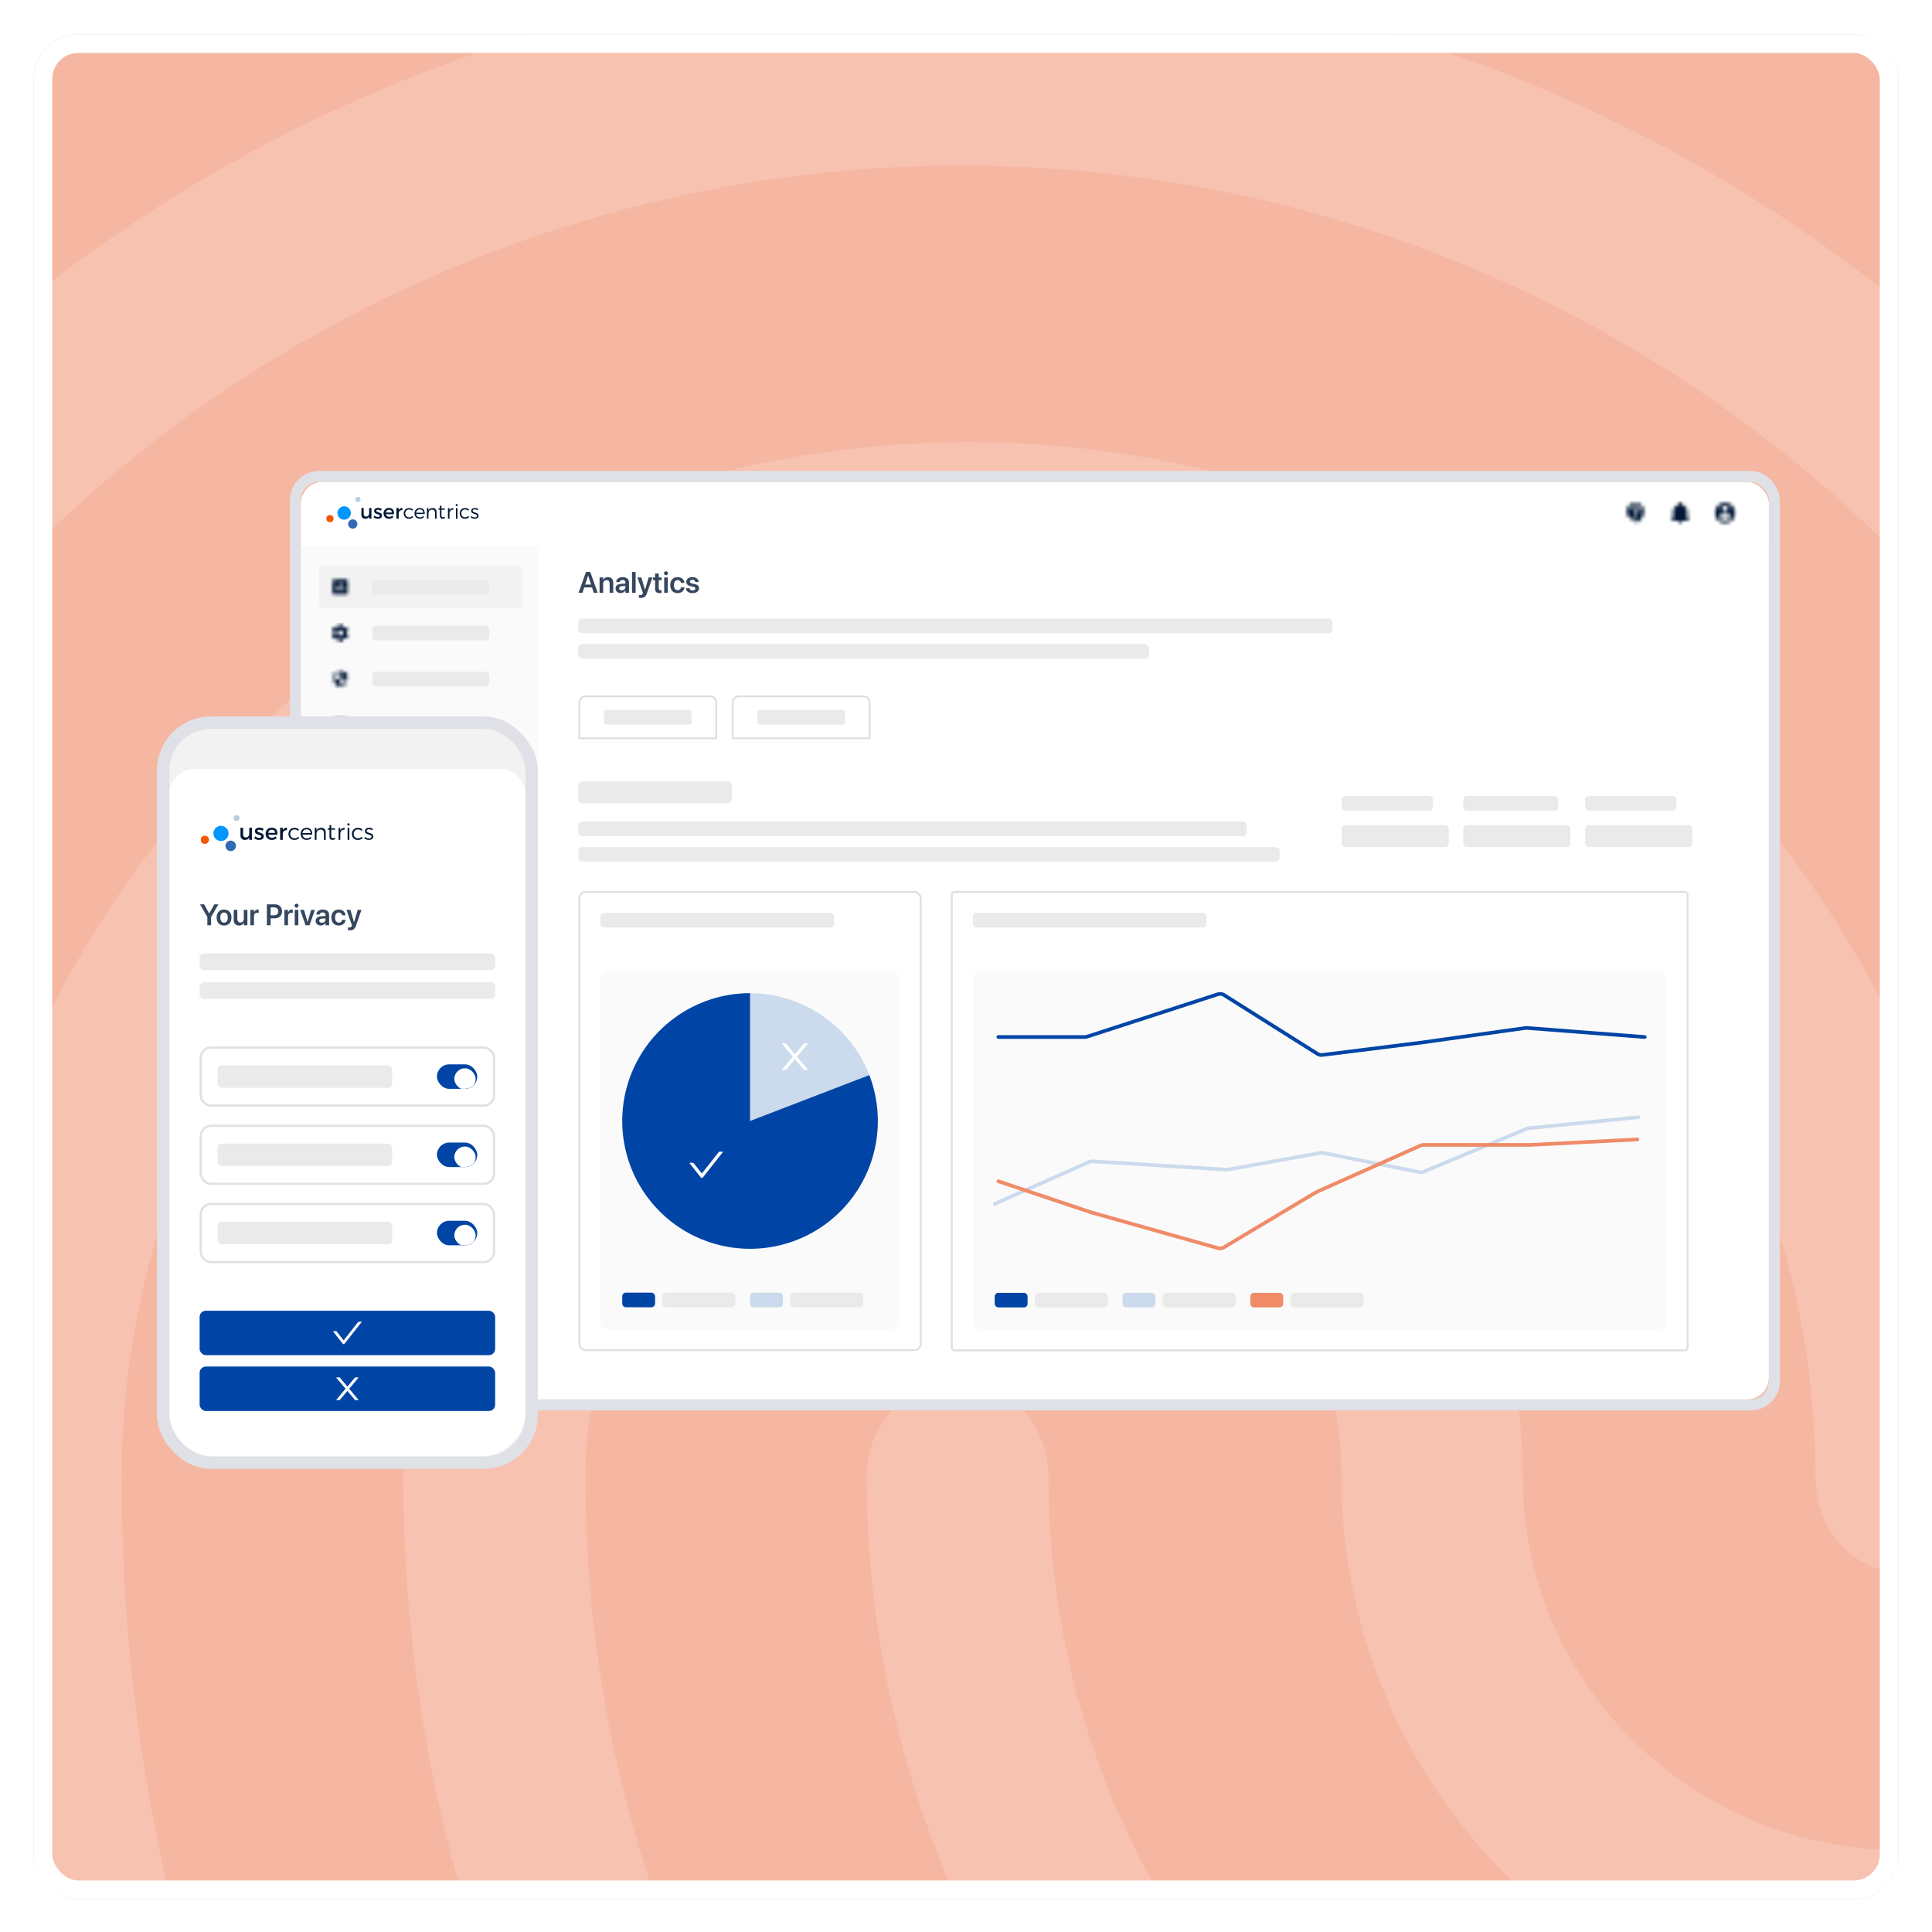 <svg width="518" height="518" viewBox="0 0 518 518" fill="none" xmlns="http://www.w3.org/2000/svg">
<g filter="url(#filter0_d_2_2971)">
<g clip-path="url(#clip0_2_2971)">
<rect x="9" y="5.025" width="500" height="500" rx="12" fill="#F6B7A2"/>
<path opacity="0.15" d="M542.806 -132.749C538.856 -132.752 534.981 -133.829 531.595 -135.863C438.049 -186.84 357.208 -208.467 260.205 -208.467C163.669 -208.467 72.132 -184.271 -11.185 -135.863C-22.878 -129.168 -37.499 -133.808 -44.319 -146.155C-50.656 -158.518 -46.265 -174.493 -34.572 -181.173C55.001 -233.017 156.71 -260.207 260.205 -259.974C363.981 -259.974 454.616 -235.762 554.016 -181.702C559.853 -178.391 564.18 -172.947 566.088 -166.513C567.995 -160.079 567.335 -153.156 564.246 -147.198C559.808 -137.965 551.525 -132.749 542.806 -132.749ZM-154.478 137.535C-159.561 137.482 -164.502 135.85 -168.616 132.864C-179.827 124.612 -182.256 108.653 -174.455 96.803C-126.187 24.713 -64.825 -31.931 8.247 -71.589C161.24 -155.015 357.114 -155.528 510.606 -72.103C583.678 -32.399 645.071 23.732 693.308 95.309C701.093 106.644 698.68 123.117 687.469 131.354C684.872 133.329 681.892 134.741 678.718 135.501C675.545 136.26 672.248 136.349 669.038 135.763C665.828 135.177 662.776 133.929 660.076 132.097C657.375 130.266 655.086 127.891 653.354 125.126C609.509 60.322 553.969 9.314 488.185 -26.217C348.348 -101.92 169.524 -101.92 30.185 -25.703C-36.082 10.342 -91.637 61.879 -135.483 126.73C-137.35 130.103 -140.111 132.896 -143.462 134.802C-146.813 136.708 -150.625 137.654 -154.478 137.535ZM150.045 759.101C146.796 759.13 143.579 758.448 140.62 757.103C137.662 755.758 135.033 753.783 132.918 751.316C90.536 706.52 67.632 677.684 34.996 615.372C1.427 552.094 -16.168 474.834 -16.168 391.969C-16.168 238.991 107.647 114.367 259.676 114.367C411.704 114.367 535.456 238.991 535.456 391.969C535.456 406.387 524.728 417.707 511.089 417.707C497.449 417.707 486.753 406.356 486.753 391.969C486.753 267.407 384.923 165.889 259.707 165.889C134.491 165.889 32.614 267.314 32.614 391.969C32.614 466.115 48.184 534.609 77.924 590.226C109.064 649.393 130.551 674.679 168.076 714.788C172.543 719.829 175.01 726.332 175.01 733.067C175.01 739.803 172.543 746.306 168.076 751.347C163.311 756.19 156.838 758.974 150.045 759.101ZM499.396 663.842C441.412 663.842 390.248 648.381 348.364 618.003C312.492 592.224 283.266 558.283 263.099 518.981C242.933 479.679 232.403 436.143 232.381 391.969C232.381 377.551 243.109 366.216 256.748 366.216C270.388 366.216 281.116 377.551 281.116 391.969C281.108 427.849 289.683 463.21 306.124 495.101C322.565 526.992 346.396 554.488 375.628 575.294C410.225 600.019 450.676 611.853 499.396 611.853C516.398 611.553 533.346 609.829 550.061 606.699C563.218 604.13 575.892 613.394 578.321 627.812C579.585 634.41 578.201 641.24 574.468 646.826C570.736 652.411 564.955 656.304 558.376 657.661C538.954 661.57 519.206 663.64 499.396 663.842ZM401.459 769.922C399.312 769.833 397.184 769.483 395.121 768.879C317.659 746.224 266.978 715.847 213.868 660.743C145.654 589.12 108.146 493.892 108.146 391.938C108.146 308.513 175.378 240.533 258.212 240.533C341.046 240.533 408.278 308.513 408.278 391.969C408.278 447.073 453.588 491.868 509.625 491.868C565.663 491.868 610.972 447.073 610.972 391.969C610.972 197.824 452.622 40.237 257.729 40.237C119.294 40.206 -7.339 121.576 -64.342 247.742C-83.353 289.455 -93.085 338.376 -93.085 391.969C-93.085 432.125 -89.675 495.465 -60.387 577.863C-55.514 591.253 -61.851 606.185 -74.509 610.825C-87.183 615.979 -101.306 608.77 -105.65 595.893C-129.519 528.427 -141.212 461.491 -141.212 391.923C-141.212 330.124 -130.017 273.993 -108.094 225.072C-43.291 81.389 100.454 -11.815 257.807 -11.815C479.497 -11.815 659.769 168.941 659.769 391.456C659.769 474.865 592.537 542.845 509.703 542.845C426.869 542.845 359.637 474.865 359.637 391.456C359.637 336.352 314.312 291.541 258.29 291.541C202.268 291.541 156.943 336.352 156.943 391.456C156.943 479.505 189.095 561.903 248.06 623.702C294.257 672.079 338.601 698.859 407.344 718.945C420.501 722.542 427.819 736.96 424.471 750.35C421.918 762.199 411.688 769.922 401.459 769.922Z" fill="white"/>
<g clip-path="url(#clip1_2_2971)">
<rect x="80.665" y="125.055" width="393.601" height="246.001" rx="5.875" fill="white"/>
<g filter="url(#filter1_i_2_2971)">
<rect x="144.06" y="142.738" width="329.787" height="51.281" fill="white"/>
</g>
<path d="M155.323 184.244C155.323 183.298 156.091 182.531 157.037 182.531H190.327C191.273 182.531 192.04 183.298 192.04 184.244V193.791H155.323V184.244Z" fill="white" stroke="#DEDEDE" stroke-width="0.49"/>
<rect x="161.933" y="186.202" width="23.499" height="3.916" rx="0.49" fill="#EAEAEA"/>
<path d="M196.443 184.244C196.443 183.298 197.21 182.531 198.156 182.531H231.446C232.392 182.531 233.159 183.298 233.159 184.244V193.791H196.443V184.244Z" fill="white" stroke="#DEDEDE" stroke-width="0.49"/>
<rect x="203.053" y="186.202" width="23.499" height="3.916" rx="0.49" fill="#EAEAEA"/>
<g clip-path="url(#clip2_2_2971)">
<rect width="63.413" height="228.507" transform="translate(80.665 142.548)" fill="#FAFAFA"/>
<rect x="85.561" y="147.575" width="54.422" height="11.341" rx="0.979" fill="#F2F2F2"/>
<mask id="mask0_2_2971" style="mask-type:alpha" maskUnits="userSpaceOnUse" x="89" y="151" width="5" height="5">
<path fill-rule="evenodd" clip-rule="evenodd" d="M89.637 151.196H92.826C93.076 151.196 93.281 151.401 93.281 151.651V154.84C93.281 155.091 93.076 155.296 92.826 155.296H89.637C89.386 155.296 89.181 155.091 89.181 154.84V151.651C89.181 151.401 89.386 151.196 89.637 151.196ZM90.092 154.157C90.092 154.282 90.195 154.385 90.32 154.385C90.445 154.385 90.548 154.282 90.548 154.157V153.018C90.548 152.893 90.445 152.79 90.32 152.79C90.195 152.79 90.092 152.893 90.092 153.018V154.157ZM91.231 154.385C91.106 154.385 91.004 154.282 91.004 154.157V152.335C91.004 152.209 91.106 152.107 91.231 152.107C91.356 152.107 91.459 152.209 91.459 152.335V154.157C91.459 154.282 91.356 154.385 91.231 154.385ZM91.915 154.157C91.915 154.282 92.017 154.385 92.142 154.385C92.268 154.385 92.37 154.282 92.37 154.157V153.701C92.37 153.576 92.268 153.473 92.142 153.473C92.017 153.473 91.915 153.576 91.915 153.701V154.157Z" fill="white"/>
</mask>
<g mask="url(#mask0_2_2971)">
<rect x="88.498" y="150.512" width="5.467" height="5.467" fill="#021836"/>
</g>
<rect x="99.839" y="151.287" width="31.331" height="3.916" rx="0.979" fill="#EAEAEA"/>
<mask id="mask1_2_2971" style="mask-type:alpha" maskUnits="userSpaceOnUse" x="89" y="163" width="5" height="5">
<path fill-rule="evenodd" clip-rule="evenodd" d="M92.94 165.566C92.94 165.643 92.933 165.716 92.924 165.789L93.405 166.165C93.448 166.199 93.459 166.261 93.432 166.311L92.977 167.099C92.949 167.149 92.89 167.169 92.838 167.149L92.27 166.921C92.152 167.01 92.024 167.087 91.885 167.144L91.799 167.748C91.792 167.803 91.744 167.844 91.687 167.844H90.776C90.719 167.844 90.671 167.803 90.665 167.748L90.578 167.144C90.439 167.087 90.311 167.012 90.193 166.921L89.626 167.149C89.576 167.167 89.514 167.149 89.487 167.099L89.031 166.311C89.004 166.261 89.016 166.199 89.059 166.165L89.539 165.789C89.53 165.716 89.523 165.641 89.523 165.566C89.523 165.491 89.53 165.416 89.539 165.343L89.059 164.967C89.016 164.933 89.002 164.871 89.031 164.821L89.487 164.033C89.514 163.983 89.573 163.962 89.626 163.983L90.193 164.211C90.311 164.122 90.439 164.044 90.578 163.987L90.665 163.384C90.671 163.329 90.719 163.288 90.776 163.288H91.687C91.744 163.288 91.792 163.329 91.799 163.384L91.885 163.987C92.024 164.044 92.152 164.119 92.27 164.211L92.838 163.983C92.888 163.965 92.949 163.983 92.977 164.033L93.432 164.821C93.459 164.871 93.448 164.933 93.405 164.967L92.924 165.343C92.933 165.416 92.94 165.488 92.94 165.566ZM90.434 165.566C90.434 166.005 90.792 166.363 91.232 166.363C91.671 166.363 92.029 166.005 92.029 165.566C92.029 165.126 91.671 164.769 91.232 164.769C90.792 164.769 90.434 165.126 90.434 165.566Z" fill="white"/>
</mask>
<g mask="url(#mask1_2_2971)">
<rect x="88.498" y="162.833" width="5.467" height="5.467" fill="#021836"/>
</g>
<rect x="99.839" y="163.608" width="31.331" height="3.916" rx="0.979" fill="#EAEAEA"/>
<mask id="mask2_2_2971" style="mask-type:alpha" maskUnits="userSpaceOnUse" x="89" y="175" width="5" height="6">
<path fill-rule="evenodd" clip-rule="evenodd" d="M89.658 176.294L91.12 175.645C91.226 175.597 91.351 175.597 91.458 175.645L92.92 176.294C93.07 176.361 93.168 176.511 93.168 176.676V177.658C93.168 178.817 92.366 179.901 91.289 180.164C90.211 179.901 89.409 178.817 89.409 177.658V176.676C89.409 176.511 89.507 176.361 89.658 176.294ZM92.751 177.865H91.289V176.027L89.827 176.676V177.867H91.289V179.732C92.066 179.492 92.64 178.725 92.751 177.865Z" fill="white"/>
</mask>
<g mask="url(#mask2_2_2971)">
<rect x="88.498" y="175.153" width="5.467" height="5.467" fill="#021836"/>
</g>
<rect x="99.839" y="175.928" width="31.331" height="3.916" rx="0.979" fill="#EAEAEA"/>
<mask id="mask3_2_2971" style="mask-type:alpha" maskUnits="userSpaceOnUse" x="89" y="188" width="5" height="5">
<path fill-rule="evenodd" clip-rule="evenodd" d="M91.231 188.157C90.099 188.157 89.181 189.075 89.181 190.207C89.181 191.339 90.099 192.257 91.231 192.257C91.42 192.257 91.573 192.104 91.573 191.915C91.573 191.826 91.539 191.747 91.484 191.685C91.432 191.626 91.398 191.546 91.398 191.46C91.398 191.271 91.55 191.118 91.739 191.118H92.142C92.771 191.118 93.281 190.608 93.281 189.979C93.281 188.972 92.363 188.157 91.231 188.157ZM89.978 190.207C89.789 190.207 89.637 190.055 89.637 189.866C89.637 189.676 89.789 189.524 89.978 189.524C90.168 189.524 90.32 189.676 90.32 189.866C90.32 190.055 90.168 190.207 89.978 190.207ZM90.32 188.954C90.32 189.143 90.473 189.296 90.662 189.296C90.851 189.296 91.004 189.143 91.004 188.954C91.004 188.765 90.851 188.613 90.662 188.613C90.473 188.613 90.32 188.765 90.32 188.954ZM91.801 189.296C91.612 189.296 91.459 189.143 91.459 188.954C91.459 188.765 91.612 188.613 91.801 188.613C91.99 188.613 92.142 188.765 92.142 188.954C92.142 189.143 91.99 189.296 91.801 189.296ZM92.142 189.866C92.142 190.055 92.295 190.207 92.484 190.207C92.673 190.207 92.826 190.055 92.826 189.866C92.826 189.676 92.673 189.524 92.484 189.524C92.295 189.524 92.142 189.676 92.142 189.866Z" fill="white"/>
</mask>
<g mask="url(#mask3_2_2971)">
<rect x="88.498" y="187.474" width="5.467" height="5.467" fill="#021836"/>
</g>
<rect x="99.839" y="188.249" width="31.331" height="3.916" rx="0.979" fill="#EAEAEA"/>
<mask id="mask4_2_2971" style="mask-type:alpha" maskUnits="userSpaceOnUse" x="89" y="200" width="5" height="5">
<path fill-rule="evenodd" clip-rule="evenodd" d="M89.637 201.388C89.511 201.388 89.409 201.286 89.409 201.161C89.409 201.035 89.511 200.933 89.637 200.933H92.826C92.951 200.933 93.053 201.035 93.053 201.161C93.053 201.286 92.951 201.388 92.826 201.388H89.637ZM89.637 201.844H92.826C92.951 201.844 93.053 201.947 93.053 202.072C93.053 202.197 92.951 202.3 92.826 202.3H89.637C89.511 202.3 89.409 202.197 89.409 202.072C89.409 201.947 89.511 201.844 89.637 201.844ZM89.637 203.666H91.459C91.584 203.666 91.687 203.769 91.687 203.894C91.687 204.019 91.584 204.122 91.459 204.122H89.637C89.511 204.122 89.409 204.019 89.409 203.894C89.409 203.769 89.511 203.666 89.637 203.666ZM89.637 203.211H92.826C92.951 203.211 93.053 203.108 93.053 202.983C93.053 202.858 92.951 202.755 92.826 202.755H89.637C89.511 202.755 89.409 202.858 89.409 202.983C89.409 203.108 89.511 203.211 89.637 203.211Z" fill="white"/>
</mask>
<g mask="url(#mask4_2_2971)">
<rect x="88.498" y="199.794" width="5.467" height="5.467" fill="#021836"/>
</g>
<rect x="99.839" y="200.569" width="31.331" height="3.916" rx="0.979" fill="#EAEAEA"/>
<mask id="mask5_2_2971" style="mask-type:alpha" maskUnits="userSpaceOnUse" x="88" y="213" width="6" height="4">
<path fill-rule="evenodd" clip-rule="evenodd" d="M89.409 213.709C89.409 213.584 89.512 213.481 89.637 213.481H93.281C93.407 213.481 93.509 213.379 93.509 213.253C93.509 213.128 93.407 213.026 93.281 213.026H89.409C89.159 213.026 88.954 213.231 88.954 213.481V215.987H88.84C88.651 215.987 88.498 216.139 88.498 216.328C88.498 216.517 88.651 216.67 88.84 216.67H91.687V215.987H89.409V213.709ZM93.737 213.937H92.37C92.245 213.937 92.142 214.039 92.142 214.164V216.442C92.142 216.568 92.245 216.67 92.37 216.67H93.737C93.862 216.67 93.965 216.568 93.965 216.442V214.164C93.965 214.039 93.862 213.937 93.737 213.937ZM92.598 215.987H93.509V214.392H92.598V215.987Z" fill="white"/>
</mask>
<g mask="url(#mask5_2_2971)">
<rect x="88.498" y="212.114" width="5.467" height="5.467" fill="#021836"/>
</g>
<rect x="99.839" y="212.889" width="31.331" height="3.916" rx="0.979" fill="#EAEAEA"/>
</g>
<g clip-path="url(#clip3_2_2971)" filter="url(#filter2_i_2_2971)">
<g filter="url(#filter3_d_2_2971)">
<rect x="80.665" y="125.056" width="393.601" height="17.624" fill="white"/>
</g>
<path d="M99.59 135.396H98.969V134.835C98.776 135.234 98.416 135.413 97.945 135.418C97.288 135.418 96.894 134.997 96.894 134.312V132.527H97.513V134.139C97.513 134.571 97.768 134.831 98.183 134.831C98.679 134.819 98.969 134.438 98.969 133.936V132.527H99.59V135.396Z" fill="#021836"/>
<path d="M102.368 132.791L102.142 133.25C101.892 133.094 101.606 133.007 101.312 132.995C101.07 132.995 100.897 133.077 100.897 133.282C100.897 133.81 102.418 133.525 102.418 134.565C102.418 135.153 101.894 135.418 101.312 135.418C100.892 135.426 100.484 135.284 100.159 135.019L100.379 134.576C100.652 134.801 100.993 134.927 101.347 134.933C101.611 134.933 101.815 134.84 101.815 134.624C101.815 134.037 100.305 134.366 100.311 133.33C100.311 132.748 100.817 132.5 101.367 132.5C101.722 132.498 102.07 132.599 102.368 132.791Z" fill="#021836"/>
<path fill-rule="evenodd" clip-rule="evenodd" d="M103.461 134.199H105.628C105.705 133.163 105.295 132.506 104.287 132.506C103.435 132.51 102.836 133.103 102.836 133.966C102.836 134.829 103.418 135.418 104.303 135.418C104.75 135.433 105.182 135.256 105.49 134.933L105.161 134.582C104.948 134.799 104.655 134.92 104.352 134.916C103.92 134.931 103.538 134.624 103.461 134.199ZM104.291 133.001C104.76 133.001 105.066 133.282 105.089 133.746H103.449C103.486 133.316 103.859 132.986 104.291 133.001Z" fill="#021836"/>
<path d="M106.897 133.098C107.078 132.72 107.47 132.486 107.889 132.506V133.098C107.312 133.066 106.946 133.406 106.897 133.897V135.396H106.276V132.527H106.897V133.098Z" fill="#021836"/>
<path d="M110.744 132.964L110.512 133.261C110.284 133.044 109.979 132.926 109.664 132.932C109.077 132.932 108.656 133.358 108.656 133.977C108.656 134.597 109.071 135.03 109.664 135.03C109.998 135.049 110.323 134.916 110.548 134.669L110.791 134.929C110.507 135.257 110.087 135.437 109.653 135.42C108.824 135.42 108.246 134.831 108.246 133.984C108.246 133.138 108.833 132.55 109.653 132.55C110.059 132.53 110.454 132.68 110.744 132.964Z" fill="#021836"/>
<path fill-rule="evenodd" clip-rule="evenodd" d="M111.552 134.139H113.871C113.914 133.174 113.46 132.538 112.542 132.543C111.719 132.543 111.136 133.131 111.136 133.977C111.136 134.824 111.719 135.413 112.549 135.413C112.981 135.427 113.398 135.254 113.693 134.938L113.46 134.689C113.23 134.925 112.911 135.054 112.582 135.045C112.055 135.066 111.599 134.664 111.552 134.139ZM112.544 132.904C113.099 132.904 113.466 133.25 113.494 133.795H111.552C111.589 133.283 112.03 132.886 112.544 132.904Z" fill="#021836"/>
<path d="M117.054 133.643V135.396H116.64V133.756C116.64 133.255 116.338 132.958 115.836 132.958C115.275 132.958 114.93 133.33 114.882 133.869V135.391H114.467V132.554H114.882V133.179C115.081 132.748 115.464 132.543 115.988 132.538C116.656 132.538 117.054 132.958 117.054 133.643Z" fill="#021836"/>
<path d="M119.318 135.203C119.13 135.335 118.907 135.41 118.677 135.418C118.262 135.418 117.953 135.169 117.953 134.609V132.986H117.538V132.646H117.953V131.903H118.368V132.653H119.268V132.998H118.368V134.53C118.368 134.876 118.506 135.005 118.744 135.005C118.906 135 119.063 134.95 119.198 134.86L119.318 135.203Z" fill="#021836"/>
<path d="M120.517 133.185C120.689 132.779 121.097 132.521 121.538 132.538V132.964C120.939 132.953 120.57 133.325 120.517 133.886V135.396H120.102V132.554H120.517V133.185Z" fill="#021836"/>
<path fill-rule="evenodd" clip-rule="evenodd" d="M122.445 132.017C122.597 132.017 122.721 131.892 122.721 131.74C122.721 131.588 122.597 131.463 122.445 131.463C122.293 131.463 122.168 131.588 122.168 131.74C122.168 131.892 122.293 132.017 122.445 132.017ZM122.241 132.554V135.396H122.656V132.554H122.241Z" fill="#021836"/>
<path d="M125.761 132.964L125.528 133.261C125.301 133.044 124.996 132.926 124.682 132.932C124.093 132.932 123.673 133.358 123.673 133.977C123.673 134.597 124.088 135.03 124.682 135.03C125.014 135.048 125.337 134.915 125.56 134.669L125.804 134.929C125.519 135.257 125.1 135.438 124.666 135.42C123.836 135.42 123.258 134.831 123.258 133.984C123.258 133.138 123.846 132.55 124.666 132.55C125.072 132.529 125.47 132.679 125.761 132.964Z" fill="#021836"/>
<path d="M128.231 132.796L128.069 133.131C127.837 132.985 127.571 132.905 127.297 132.899C126.979 132.899 126.737 133.012 126.737 133.276C126.737 133.907 128.322 133.585 128.322 134.604C128.322 135.157 127.825 135.413 127.282 135.413C126.882 135.42 126.493 135.278 126.192 135.013L126.354 134.695C126.614 134.926 126.95 135.054 127.297 135.056C127.632 135.056 127.901 134.933 127.907 134.652C127.924 133.961 126.332 134.317 126.337 133.309C126.337 132.765 126.806 132.538 127.325 132.538C127.645 132.534 127.96 132.624 128.231 132.796Z" fill="#021836"/>
<ellipse cx="92.275" cy="133.872" rx="1.798" ry="1.798" fill="#0096FF"/>
<ellipse cx="95.962" cy="130.244" rx="0.691" ry="0.691" fill="#B8CEE1"/>
<circle cx="94.58" cy="136.818" r="1.245" fill="#336AB7"/>
<ellipse cx="88.461" cy="135.382" rx="0.968" ry="0.968" fill="#F25800"/>
<rect x="398.827" y="128.883" width="0.273" height="9.84" rx="0.137" fill="white"/>
<mask id="mask6_2_2971" style="mask-type:alpha" maskUnits="userSpaceOnUse" x="459" y="131" width="7" height="6">
<path fill-rule="evenodd" clip-rule="evenodd" d="M462.513 131.113C461.004 131.113 459.78 132.347 459.78 133.867C459.78 135.387 461.004 136.621 462.513 136.621C464.022 136.621 465.246 135.387 465.246 133.867C465.246 132.347 464.022 131.113 462.513 131.113ZM462.513 131.939C462.967 131.939 463.333 132.308 463.333 132.765C463.333 133.222 462.967 133.591 462.513 133.591C462.059 133.591 461.693 133.222 461.693 132.765C461.693 132.308 462.059 131.939 462.513 131.939ZM460.873 134.963C461.225 135.497 461.83 135.849 462.513 135.849C463.196 135.849 463.8 135.497 464.153 134.963C464.145 134.415 463.057 134.115 462.513 134.115C461.966 134.115 460.881 134.415 460.873 134.963Z" fill="white"/>
</mask>
<g mask="url(#mask6_2_2971)">
<rect x="459.233" y="130.562" width="6.56" height="6.609" fill="#021836"/>
</g>
<mask id="mask7_2_2971" style="mask-type:alpha" maskUnits="userSpaceOnUse" x="448" y="130" width="5" height="7">
<path fill-rule="evenodd" clip-rule="evenodd" d="M452.399 135.175L452.751 135.53C452.924 135.703 452.803 136.001 452.557 136.001H448.411C448.168 136.001 448.047 135.703 448.219 135.53L448.572 135.175V133.522C448.572 132.6 449.217 131.829 450.075 131.642V131.319C450.075 131.091 450.259 130.906 450.485 130.906C450.712 130.906 450.895 131.091 450.895 131.319V131.642C451.754 131.829 452.399 132.6 452.399 133.522V135.175ZM451.029 136.279C451.029 136.582 450.786 136.827 450.485 136.827C450.185 136.827 449.941 136.582 449.941 136.279H451.029Z" fill="white"/>
</mask>
<g mask="url(#mask7_2_2971)">
<rect x="447.205" y="130.562" width="6.56" height="6.609" fill="#021836"/>
</g>
<mask id="mask8_2_2971" style="mask-type:alpha" maskUnits="userSpaceOnUse" x="436" y="131" width="5" height="6">
<path fill-rule="evenodd" clip-rule="evenodd" d="M438.46 131.113C437.178 131.113 436.136 132.162 436.136 133.454C436.136 134.745 437.178 135.794 438.46 135.794H438.596V136.621C439.925 135.976 440.783 134.693 440.783 133.454C440.783 132.162 439.742 131.113 438.46 131.113ZM438.733 135.106H438.186V134.555H438.733V135.106ZM438.834 133.803C438.837 133.798 438.84 133.792 438.842 133.79C438.917 133.68 439.02 133.588 439.125 133.495C439.368 133.281 439.618 133.06 439.534 132.592C439.455 132.126 439.086 131.744 438.624 131.675C438.061 131.592 437.563 131.942 437.413 132.443C437.366 132.603 437.487 132.765 437.651 132.765H437.705C437.817 132.765 437.907 132.685 437.946 132.586C438.033 132.341 438.29 132.173 438.574 132.234C438.837 132.289 439.028 132.55 439.004 132.82C438.985 133.031 438.836 133.147 438.67 133.276C438.567 133.356 438.458 133.442 438.369 133.558L438.367 133.556C438.362 133.56 438.358 133.567 438.354 133.574C438.351 133.579 438.348 133.584 438.345 133.589C438.341 133.595 438.336 133.602 438.331 133.609C438.326 133.616 438.322 133.623 438.317 133.63C438.293 133.668 438.274 133.707 438.257 133.751C438.256 133.757 438.253 133.761 438.251 133.765C438.248 133.769 438.245 133.773 438.244 133.779C438.241 133.781 438.241 133.784 438.241 133.787C438.208 133.886 438.186 134.004 438.186 134.145H438.736C438.736 134.076 438.744 134.015 438.763 133.958C438.768 133.938 438.777 133.919 438.785 133.9C438.788 133.889 438.79 133.878 438.796 133.869C438.807 133.847 438.82 133.825 438.834 133.803Z" fill="white"/>
</mask>
<g mask="url(#mask8_2_2971)">
<rect x="435.18" y="130.562" width="6.56" height="6.609" fill="#021836"/>
</g>
</g>
<path opacity="0.795" d="M155.118 154.782H156.167L156.641 153.333H158.727L159.202 154.782H160.254L158.25 149.175H157.123L155.118 154.782ZM157.675 150.174H157.698L158.475 152.56H156.894L157.675 150.174ZM160.756 154.782H161.723V152.392C161.723 151.798 162.077 151.394 162.632 151.394C163.184 151.394 163.456 151.724 163.456 152.311V154.782H164.423V152.117C164.423 151.161 163.907 150.578 163.001 150.578C162.376 150.578 161.956 150.865 161.743 151.308H161.723V150.663H160.756V154.782ZM166.417 154.852C166.961 154.852 167.419 154.58 167.656 154.149H167.679V154.782H168.647V151.95C168.647 151.122 167.983 150.578 166.953 150.578C165.908 150.578 165.274 151.126 165.216 151.856L165.212 151.903H166.11L166.118 151.868C166.18 151.565 166.459 151.351 166.918 151.351C167.407 151.351 167.679 151.604 167.679 152.019V152.303L166.603 152.369C165.605 152.431 165.037 152.87 165.037 153.601V153.609C165.037 154.343 165.593 154.852 166.417 154.852ZM166.001 153.57V153.566C166.001 153.239 166.261 153.034 166.739 153.002L167.679 152.944V153.255C167.679 153.745 167.26 154.114 166.704 154.114C166.281 154.114 166.001 153.908 166.001 153.57ZM169.455 154.782H170.423V149.175H169.455V154.782ZM171.798 156.15C172.657 156.15 173.138 155.827 173.453 154.922L174.934 150.663H173.916L172.948 153.958H172.921L171.957 150.663H170.9L172.381 154.786L172.323 154.953C172.198 155.299 171.992 155.404 171.623 155.404C171.487 155.404 171.374 155.384 171.301 155.369V156.107C171.417 156.126 171.611 156.15 171.798 156.15ZM176.911 154.864C177.105 154.864 177.276 154.844 177.389 154.829V154.102C177.323 154.106 177.249 154.118 177.156 154.118C176.802 154.118 176.624 153.989 176.624 153.585V151.409H177.389V150.663H176.624V149.618H175.641V150.663H175.058V151.409H175.641V153.667C175.641 154.514 176.049 154.864 176.911 154.864ZM178.566 150.073C178.869 150.073 179.103 149.832 179.103 149.544C179.103 149.249 178.869 149.012 178.566 149.012C178.263 149.012 178.026 149.249 178.026 149.544C178.026 149.832 178.263 150.073 178.566 150.073ZM178.081 154.782H179.048V150.663H178.081V154.782ZM181.69 154.864C182.732 154.864 183.427 154.211 183.501 153.352L183.505 153.325H182.592L182.584 153.36C182.495 153.791 182.184 154.083 181.694 154.083C181.084 154.083 180.688 153.585 180.688 152.727V152.723C180.688 151.88 181.08 151.363 181.69 151.363C182.203 151.363 182.498 151.685 182.58 152.086L182.588 152.12H183.501L183.497 152.089C183.439 151.266 182.763 150.578 181.679 150.578C180.478 150.578 179.701 151.402 179.701 152.715V152.719C179.701 154.04 180.466 154.864 181.69 154.864ZM185.692 154.864C186.702 154.864 187.421 154.343 187.421 153.566V153.562C187.421 152.964 187.091 152.629 186.24 152.439L185.552 152.288C185.125 152.19 184.966 152.035 184.966 151.798V151.794C184.966 151.491 185.234 151.293 185.661 151.293C186.112 151.293 186.376 151.534 186.419 151.864L186.423 151.895H187.324L187.32 151.852C187.285 151.141 186.687 150.578 185.661 150.578C184.666 150.578 184.01 151.087 184.01 151.841V151.845C184.01 152.455 184.406 152.839 185.195 153.014L185.879 153.166C186.306 153.263 186.45 153.403 186.45 153.651V153.655C186.45 153.958 186.166 154.149 185.696 154.149C185.207 154.149 184.938 153.939 184.865 153.585L184.857 153.55H183.905L183.909 153.585C183.994 154.351 184.612 154.864 185.692 154.864Z" fill="#021836"/>
<rect x="155.013" y="161.677" width="202.267" height="3.916" rx="1.093" fill="#EAEAEA"/>
<rect x="155.013" y="168.531" width="153.067" height="3.916" rx="1.093" fill="#EAEAEA"/>
<rect x="155.077" y="205.343" width="41.123" height="5.875" rx="0.979" fill="#EAEAEA"/>
<rect x="155.077" y="216.113" width="179.177" height="3.916" rx="0.979" fill="#EAEAEA"/>
<rect x="155.077" y="222.967" width="187.989" height="3.916" rx="0.979" fill="#EAEAEA"/>
<rect x="359.71" y="209.259" width="24.478" height="3.916" rx="0.979" fill="#EAEAEA"/>
<rect x="359.71" y="217.092" width="28.721" height="5.875" rx="0.979" fill="#EAEAEA"/>
<rect x="392.347" y="209.259" width="25.457" height="3.916" rx="0.979" fill="#EAEAEA"/>
<rect x="392.347" y="217.092" width="28.721" height="5.875" rx="0.979" fill="#EAEAEA"/>
<rect x="424.984" y="209.259" width="24.478" height="3.916" rx="0.979" fill="#EAEAEA"/>
<rect x="424.984" y="217.092" width="28.721" height="5.875" rx="0.979" fill="#EAEAEA"/>
<rect x="260.823" y="240.59" width="62.663" height="3.916" rx="0.979" fill="#EAEAEA"/>
<rect x="260.823" y="256.255" width="186.029" height="96" rx="1.958" fill="#FAFAFA"/>
<path d="M266.698 318.619L292.043 307.363C292.331 307.236 292.646 307.179 292.961 307.199L328.773 309.444C328.93 309.454 329.088 309.445 329.242 309.417L354.054 304.947C354.296 304.904 354.544 304.906 354.785 304.955L380.541 310.106C380.923 310.182 381.319 310.143 381.679 309.993L409.346 298.465C409.524 298.391 409.712 298.343 409.904 298.324L439.289 295.386" stroke="#CCDAED" stroke-width="0.979" stroke-linecap="round"/>
<path d="M267.675 273.879H290.864C291.069 273.879 291.273 273.847 291.468 273.784L326.529 262.413C327.081 262.234 327.685 262.309 328.176 262.618L353.244 278.402C353.627 278.643 354.082 278.744 354.531 278.688L381.252 275.348L408.946 271.461C409.086 271.441 409.227 271.437 409.368 271.448L440.977 273.879" stroke="#0045A5" stroke-width="0.979" stroke-linecap="round"/>
<path d="M267.675 312.555L292.48 320.877L326.589 330.487C327.107 330.633 327.662 330.559 328.125 330.282L352.857 315.492L380.87 302.981C381.122 302.869 381.394 302.811 381.669 302.811H410.12L439.019 301.342" stroke="#F08B68" stroke-width="0.979" stroke-linecap="round"/>
<rect x="266.698" y="342.465" width="8.812" height="3.916" rx="0.979" fill="#0045A5"/>
<rect x="277.468" y="342.465" width="19.582" height="3.916" rx="0.979" fill="#EAEAEA"/>
<rect x="300.966" y="342.465" width="8.812" height="3.916" rx="0.979" fill="#CCDAED"/>
<rect x="311.737" y="342.465" width="19.582" height="3.916" rx="0.979" fill="#EAEAEA"/>
<rect x="335.235" y="342.465" width="8.812" height="3.916" rx="0.979" fill="#F08B68"/>
<rect x="346.005" y="342.465" width="19.582" height="3.916" rx="0.979" fill="#EAEAEA"/>
<rect x="255.193" y="234.96" width="197.288" height="122.926" rx="0.734" stroke="#DEDEDE" stroke-width="0.49"/>
<rect x="160.953" y="240.59" width="62.663" height="3.916" rx="0.979" fill="#EAEAEA"/>
<rect x="160.953" y="256.255" width="80.287" height="95.953" rx="1.958" fill="#FAFAFA"/>
<path d="M192.282 263.283C196.631 262.125 201.166 261.836 205.626 262.431C210.087 263.025 214.387 264.493 218.281 266.75C222.174 269.006 225.585 272.008 228.319 275.583C231.052 279.157 233.055 283.236 234.213 287.584L201.097 296.399L192.282 263.283Z" fill="#CCDAED"/>
<path d="M213.696 279.154L216.564 275.735C216.612 275.678 216.572 275.592 216.498 275.592H215.626C215.574 275.592 215.525 275.615 215.491 275.654L213.125 278.475L210.76 275.654C210.727 275.615 210.678 275.592 210.625 275.592H209.753C209.679 275.592 209.638 275.678 209.687 275.735L212.555 279.154L209.687 282.574C209.676 282.586 209.669 282.602 209.667 282.618C209.664 282.635 209.667 282.652 209.674 282.667C209.681 282.682 209.692 282.694 209.706 282.703C209.72 282.712 209.737 282.717 209.753 282.717H210.625C210.677 282.717 210.726 282.694 210.76 282.655L213.125 279.834L215.491 282.655C215.524 282.694 215.573 282.717 215.626 282.717H216.498C216.572 282.717 216.612 282.63 216.564 282.574L213.696 279.154Z" fill="white"/>
<rect x="166.828" y="342.417" width="8.812" height="3.916" rx="0.979" fill="#0045A5"/>
<rect x="177.598" y="342.417" width="19.582" height="3.916" rx="0.979" fill="#EAEAEA"/>
<rect x="201.097" y="342.417" width="8.812" height="3.916" rx="0.979" fill="#CCDAED"/>
<rect x="211.867" y="342.417" width="19.582" height="3.916" rx="0.979" fill="#EAEAEA"/>
<rect x="155.328" y="234.964" width="91.538" height="122.869" rx="1.709" stroke="#DEDEDE" stroke-width="0.498"/>
<path d="M201.096 262.129C193.781 262.129 186.659 264.469 180.77 268.808C174.881 273.146 170.534 279.255 168.367 286.241C166.199 293.227 166.323 300.723 168.721 307.633C171.119 314.544 175.666 320.505 181.695 324.646C187.725 328.787 194.921 330.89 202.231 330.648C209.542 330.405 216.583 327.83 222.325 323.299C228.067 318.768 232.208 312.518 234.143 305.464C236.079 298.41 235.706 290.922 233.08 284.095L201.096 296.398V262.129Z" fill="#0045A5"/>
<g clip-path="url(#clip4_2_2971)">
<path d="M193.718 304.629H192.954C192.847 304.629 192.746 304.678 192.68 304.762L188.175 310.47L186.014 307.732C185.982 307.691 185.94 307.657 185.892 307.634C185.845 307.611 185.793 307.599 185.74 307.599H184.976C184.903 307.599 184.863 307.683 184.907 307.74L187.9 311.532C188.04 311.709 188.309 311.709 188.45 311.532L193.787 304.769C193.832 304.713 193.791 304.629 193.718 304.629Z" fill="white"/>
</g>
</g>
<rect x="79.197" y="123.587" width="396.539" height="248.938" rx="6.364" stroke="#DFE1E6" stroke-width="2.937"/>
<rect x="43.727" y="189.591" width="98.828" height="198.417" rx="12.846" fill="#F2F2F2"/>
<path d="M45.389 208.779C45.389 205.067 48.398 202.058 52.11 202.058H134.171C137.883 202.058 140.892 205.067 140.892 208.779V374.145C140.892 380.883 135.429 386.345 128.692 386.345H57.589C50.852 386.345 45.389 380.883 45.389 374.145V208.779Z" fill="white"/>
<path d="M67.534 221.02H66.83V220.384C66.611 220.837 66.203 221.039 65.669 221.045C64.925 221.045 64.478 220.567 64.478 219.792V217.769H65.18V219.596C65.18 220.085 65.469 220.379 65.939 220.379C66.501 220.367 66.83 219.934 66.83 219.365V217.769H67.534V221.02Z" fill="#021836"/>
<path d="M70.682 218.068L70.425 218.588C70.142 218.412 69.818 218.313 69.484 218.3C69.21 218.3 69.014 218.392 69.014 218.624C69.014 219.223 70.738 218.9 70.738 220.078C70.738 220.744 70.144 221.045 69.484 221.045C69.009 221.054 68.546 220.893 68.178 220.592L68.427 220.091C68.736 220.346 69.123 220.488 69.524 220.495C69.823 220.495 70.055 220.39 70.055 220.146C70.055 219.48 68.344 219.853 68.35 218.679C68.35 218.019 68.924 217.739 69.547 217.739C69.949 217.736 70.344 217.85 70.682 218.068Z" fill="#021836"/>
<path fill-rule="evenodd" clip-rule="evenodd" d="M71.92 219.663H74.375C74.463 218.49 73.997 217.745 72.855 217.745C71.89 217.75 71.211 218.422 71.211 219.4C71.211 220.378 71.871 221.045 72.874 221.045C73.38 221.062 73.869 220.862 74.218 220.495L73.845 220.097C73.604 220.343 73.273 220.48 72.929 220.476C72.439 220.494 72.007 220.145 71.92 219.663ZM72.86 218.306C73.391 218.306 73.739 218.624 73.764 219.151H71.905C71.948 218.663 72.371 218.289 72.86 218.306Z" fill="#021836"/>
<path d="M75.813 218.416C76.018 217.987 76.462 217.722 76.937 217.745V218.416C76.283 218.38 75.868 218.765 75.813 219.322V221.02H75.11V217.769H75.813V218.416Z" fill="#021836"/>
<path d="M80.172 218.264L79.909 218.601C79.651 218.355 79.305 218.221 78.949 218.228C78.283 218.228 77.806 218.71 77.806 219.412C77.806 220.114 78.276 220.605 78.949 220.605C79.327 220.627 79.695 220.476 79.95 220.196L80.226 220.49C79.903 220.862 79.428 221.067 78.936 221.047C77.996 221.047 77.341 220.379 77.341 219.42C77.341 218.461 78.007 217.795 78.936 217.795C79.395 217.773 79.844 217.943 80.172 218.264Z" fill="#021836"/>
<path fill-rule="evenodd" clip-rule="evenodd" d="M81.088 219.596H83.715C83.764 218.502 83.25 217.781 82.209 217.788C81.277 217.788 80.616 218.453 80.616 219.412C80.616 220.371 81.277 221.039 82.217 221.039C82.706 221.055 83.179 220.859 83.513 220.501L83.25 220.219C82.989 220.486 82.628 220.632 82.255 220.622C81.658 220.646 81.14 220.191 81.088 219.596ZM82.211 218.197C82.841 218.197 83.256 218.588 83.287 219.206H81.088C81.129 218.625 81.629 218.176 82.211 218.197Z" fill="#021836"/>
<path d="M87.322 219.033V221.02H86.852V219.162C86.852 218.594 86.511 218.258 85.942 218.258C85.306 218.258 84.915 218.679 84.861 219.29V221.014H84.391V217.8H84.861V218.508C85.086 218.019 85.52 217.788 86.114 217.781C86.871 217.781 87.322 218.258 87.322 219.033Z" fill="#021836"/>
<path d="M89.887 220.801C89.674 220.951 89.421 221.036 89.16 221.045C88.69 221.045 88.341 220.763 88.341 220.128V218.289H87.871V217.903H88.341V217.062H88.811V217.911H89.831V218.303H88.811V220.039C88.811 220.431 88.968 220.577 89.237 220.577C89.421 220.571 89.599 220.514 89.751 220.412L89.887 220.801Z" fill="#021836"/>
<path d="M91.246 218.515C91.441 218.055 91.903 217.762 92.402 217.781V218.264C91.724 218.251 91.305 218.673 91.246 219.309V221.02H90.776V217.8H91.246V218.515Z" fill="#021836"/>
<path fill-rule="evenodd" clip-rule="evenodd" d="M93.43 217.191C93.602 217.191 93.744 217.049 93.744 216.877C93.744 216.705 93.602 216.564 93.43 216.564C93.258 216.564 93.117 216.705 93.117 216.877C93.117 217.049 93.258 217.191 93.43 217.191ZM93.2 217.8V221.02H93.67V217.8H93.2Z" fill="#021836"/>
<path d="M97.188 218.264L96.924 218.601C96.666 218.355 96.322 218.221 95.965 218.228C95.298 218.228 94.822 218.711 94.822 219.413C94.822 220.115 95.292 220.605 95.965 220.605C96.341 220.625 96.707 220.475 96.96 220.196L97.236 220.491C96.914 220.862 96.438 221.067 95.947 221.047C95.007 221.047 94.352 220.379 94.352 219.42C94.352 218.461 95.017 217.795 95.947 217.795C96.407 217.771 96.858 217.941 97.188 218.264Z" fill="#021836"/>
<path d="M99.986 218.074L99.803 218.453C99.541 218.288 99.238 218.197 98.928 218.19C98.568 218.19 98.294 218.319 98.294 218.618C98.294 219.333 100.09 218.967 100.09 220.122C100.09 220.749 99.527 221.039 98.911 221.039C98.458 221.047 98.017 220.886 97.677 220.586L97.86 220.226C98.155 220.487 98.535 220.632 98.928 220.635C99.308 220.635 99.613 220.495 99.62 220.177C99.638 219.394 97.835 219.798 97.841 218.656C97.841 218.038 98.372 217.781 98.96 217.781C99.323 217.777 99.68 217.879 99.986 218.074Z" fill="#021836"/>
<ellipse cx="59.245" cy="219.293" rx="2.037" ry="2.037" fill="#0096FF"/>
<ellipse cx="63.422" cy="215.182" rx="0.783" ry="0.783" fill="#B8CEE1"/>
<circle cx="61.857" cy="222.631" r="1.41" fill="#336AB7"/>
<circle cx="54.923" cy="221.004" r="1.097" fill="#F25800"/>
<path opacity="0.795" d="M55.594 243.911H56.593V241.7L58.559 238.304H57.463L56.107 240.744H56.08L54.724 238.304H53.628L55.594 241.7V243.911ZM60.07 243.992C61.278 243.992 62.063 243.188 62.063 241.852V241.844C62.063 240.515 61.267 239.707 60.066 239.707C58.869 239.707 58.077 240.523 58.077 241.844V241.852C58.077 243.184 58.858 243.992 60.07 243.992ZM60.074 243.212C59.456 243.212 59.064 242.718 59.064 241.852V241.844C59.064 240.989 59.464 240.492 60.066 240.492C60.68 240.492 61.076 240.985 61.076 241.844V241.852C61.076 242.714 60.684 243.212 60.074 243.212ZM64.087 243.992C64.709 243.992 65.133 243.705 65.346 243.266H65.366V243.911H66.333V239.792H65.366V242.178C65.366 242.776 65.012 243.177 64.457 243.177C63.905 243.177 63.633 242.846 63.633 242.263V239.792H62.665V242.454C62.665 243.41 63.182 243.992 64.087 243.992ZM67.13 243.911H68.097V241.521C68.097 240.911 68.427 240.566 68.975 240.566C69.138 240.566 69.286 240.589 69.368 240.62V239.746C69.294 239.726 69.181 239.707 69.061 239.707C68.587 239.707 68.245 240.006 68.117 240.503H68.097V239.792H67.13V243.911ZM71.555 243.911H72.558V242.058H73.716C74.85 242.058 75.623 241.304 75.623 240.185V240.177C75.623 239.054 74.85 238.304 73.716 238.304H71.555V243.911ZM73.467 239.124C74.186 239.124 74.605 239.509 74.605 240.181V240.189C74.605 240.861 74.186 241.249 73.467 241.249H72.558V239.124H73.467ZM76.26 243.911H77.228V241.521C77.228 240.911 77.558 240.566 78.106 240.566C78.269 240.566 78.417 240.589 78.498 240.62V239.746C78.425 239.726 78.312 239.707 78.192 239.707C77.718 239.707 77.376 240.006 77.247 240.503H77.228V239.792H76.26V243.911ZM79.509 239.202C79.812 239.202 80.045 238.961 80.045 238.673C80.045 238.378 79.812 238.141 79.509 238.141C79.206 238.141 78.969 238.378 78.969 238.673C78.969 238.961 79.206 239.202 79.509 239.202ZM79.023 243.911H79.99V239.792H79.023V243.911ZM81.925 243.911H82.99L84.439 239.792H83.429L82.477 243.013H82.454L81.498 239.792H80.468L81.925 243.911ZM86.009 243.981C86.553 243.981 87.011 243.709 87.248 243.278H87.272V243.911H88.239V241.078C88.239 240.251 87.575 239.707 86.545 239.707C85.5 239.707 84.867 240.255 84.808 240.985L84.804 241.032H85.702L85.71 240.997C85.772 240.694 86.052 240.48 86.51 240.48C87 240.48 87.272 240.733 87.272 241.148V241.432L86.195 241.498C85.197 241.56 84.63 241.999 84.63 242.73V242.737C84.63 243.472 85.185 243.981 86.009 243.981ZM85.593 242.699V242.695C85.593 242.368 85.853 242.162 86.331 242.131L87.272 242.073V242.384C87.272 242.873 86.852 243.243 86.296 243.243C85.873 243.243 85.593 243.037 85.593 242.699ZM90.838 243.992C91.88 243.992 92.575 243.34 92.649 242.481L92.653 242.454H91.74L91.732 242.489C91.643 242.92 91.332 243.212 90.842 243.212C90.232 243.212 89.836 242.714 89.836 241.856V241.852C89.836 241.008 90.228 240.492 90.838 240.492C91.351 240.492 91.647 240.814 91.728 241.214L91.736 241.249H92.649L92.645 241.218C92.587 240.395 91.911 239.707 90.827 239.707C89.626 239.707 88.849 240.531 88.849 241.844V241.848C88.849 243.169 89.615 243.992 90.838 243.992ZM93.784 245.279C94.642 245.279 95.124 244.956 95.439 244.051L96.919 239.792H95.901L94.934 243.087H94.906L93.943 239.792H92.886L94.366 243.915L94.308 244.082C94.184 244.428 93.978 244.533 93.609 244.533C93.473 244.533 93.36 244.513 93.286 244.498V245.236C93.403 245.255 93.597 245.279 93.784 245.279Z" fill="#021836"/>
<rect x="53.523" y="251.462" width="79.236" height="4.438" rx="1.109" fill="#EAEAEA"/>
<rect x="53.523" y="259.224" width="79.236" height="4.438" rx="1.109" fill="#EAEAEA"/>
<rect x="53.823" y="276.704" width="78.635" height="15.572" rx="2.75" fill="white"/>
<rect x="58.325" y="281.489" width="46.821" height="6.003" rx="1.062" fill="#EAEAEA"/>
<g clip-path="url(#clip5_2_2971)">
<rect x="117.151" y="281.206" width="10.805" height="6.568" rx="3.284" fill="#0045A5"/>
<g filter="url(#filter4_d_2_2971)">
<rect x="121.812" y="281.63" width="5.72" height="5.72" rx="2.86" fill="white"/>
</g>
</g>
<rect x="53.823" y="276.704" width="78.635" height="15.572" rx="2.75" stroke="#DFE1E6" stroke-width="0.6"/>
<rect x="53.823" y="297.678" width="78.635" height="15.572" rx="2.75" fill="white"/>
<rect x="58.325" y="302.463" width="46.821" height="6.003" rx="1.062" fill="#EAEAEA"/>
<g clip-path="url(#clip6_2_2971)">
<rect x="117.151" y="302.18" width="10.805" height="6.568" rx="3.284" fill="#0045A5"/>
<g filter="url(#filter5_d_2_2971)">
<rect x="121.812" y="302.604" width="5.72" height="5.72" rx="2.86" fill="white"/>
</g>
</g>
<rect x="53.823" y="297.678" width="78.635" height="15.572" rx="2.75" stroke="#DFE1E6" stroke-width="0.6"/>
<rect x="53.823" y="318.652" width="78.635" height="15.572" rx="2.75" fill="white"/>
<rect x="58.325" y="323.437" width="46.821" height="6.003" rx="1.062" fill="#EAEAEA"/>
<g clip-path="url(#clip7_2_2971)">
<rect x="117.151" y="323.154" width="10.805" height="6.568" rx="3.284" fill="#0045A5"/>
<g filter="url(#filter6_d_2_2971)">
<rect x="121.812" y="323.578" width="5.72" height="5.72" rx="2.86" fill="white"/>
</g>
</g>
<rect x="53.823" y="318.652" width="78.635" height="15.572" rx="2.75" stroke="#DFE1E6" stroke-width="0.6"/>
<rect x="53.523" y="347.266" width="79.236" height="11.914" rx="1.676" fill="#0045A5"/>
<path d="M96.881 350.213H96.228C96.136 350.213 96.049 350.255 95.993 350.327L92.138 355.21L90.289 352.868C90.261 352.832 90.225 352.804 90.185 352.784C90.144 352.764 90.1 352.754 90.055 352.754H89.401C89.338 352.754 89.304 352.826 89.342 352.875L91.903 356.119C92.023 356.271 92.253 356.271 92.373 356.119L96.94 350.332C96.978 350.285 96.944 350.213 96.881 350.213Z" fill="white"/>
<rect x="53.523" y="362.23" width="79.236" height="11.914" rx="1.676" fill="#0045A5"/>
<path d="M93.625 368.187L96.079 365.262C96.12 365.213 96.086 365.139 96.022 365.139H95.276C95.232 365.139 95.19 365.159 95.161 365.192L93.137 367.606L91.112 365.192C91.084 365.159 91.042 365.139 90.997 365.139H90.251C90.188 365.139 90.153 365.213 90.194 365.262L92.649 368.187L90.194 371.113C90.185 371.124 90.179 371.137 90.177 371.151C90.175 371.165 90.177 371.18 90.183 371.192C90.189 371.205 90.199 371.216 90.211 371.224C90.223 371.231 90.237 371.235 90.251 371.235H90.997C91.041 371.235 91.083 371.216 91.112 371.182L93.137 368.769L95.161 371.182C95.189 371.216 95.231 371.235 95.276 371.235H96.022C96.086 371.235 96.12 371.161 96.079 371.113L93.625 368.187Z" fill="white"/>
<rect x="43.727" y="189.591" width="98.828" height="198.417" rx="12.846" stroke="#DFE1E6" stroke-width="3.325"/>
</g>
<rect x="11.5" y="7.525" width="495" height="495" rx="9.5" stroke="white" stroke-width="5"/>
</g>
<defs>
<filter id="filter0_d_2_2971" x="0.68" y="0.865" width="516.64" height="516.64" filterUnits="userSpaceOnUse" color-interpolation-filters="sRGB">
<feFlood flood-opacity="0" result="BackgroundImageFix"/>
<feColorMatrix in="SourceAlpha" type="matrix" values="0 0 0 0 0 0 0 0 0 0 0 0 0 0 0 0 0 0 127 0" result="hardAlpha"/>
<feOffset dy="4.16"/>
<feGaussianBlur stdDeviation="4.16"/>
<feColorMatrix type="matrix" values="0 0 0 0 0 0 0 0 0 0 0 0 0 0 0 0 0 0 0.12 0"/>
<feBlend mode="normal" in2="BackgroundImageFix" result="effect1_dropShadow_2_2971"/>
<feBlend mode="normal" in="SourceGraphic" in2="effect1_dropShadow_2_2971" result="shape"/>
</filter>
<filter id="filter1_i_2_2971" x="144.06" y="142.738" width="329.787" height="51.281" filterUnits="userSpaceOnUse" color-interpolation-filters="sRGB">
<feFlood flood-opacity="0" result="BackgroundImageFix"/>
<feBlend mode="normal" in="SourceGraphic" in2="BackgroundImageFix" result="shape"/>
<feColorMatrix in="SourceAlpha" type="matrix" values="0 0 0 0 0 0 0 0 0 0 0 0 0 0 0 0 0 0 127 0" result="hardAlpha"/>
<feOffset dy="-0.49"/>
<feComposite in2="hardAlpha" operator="arithmetic" k2="-1" k3="1"/>
<feColorMatrix type="matrix" values="0 0 0 0 0.871 0 0 0 0 0.871 0 0 0 0 0.871 0 0 0 1 0"/>
<feBlend mode="normal" in2="shape" result="effect1_innerShadow_2_2971"/>
</filter>
<filter id="filter2_i_2_2971" x="80.665" y="125.055" width="393.601" height="17.624" filterUnits="userSpaceOnUse" color-interpolation-filters="sRGB">
<feFlood flood-opacity="0" result="BackgroundImageFix"/>
<feBlend mode="normal" in="SourceGraphic" in2="BackgroundImageFix" result="shape"/>
<feColorMatrix in="SourceAlpha" type="matrix" values="0 0 0 0 0 0 0 0 0 0 0 0 0 0 0 0 0 0 127 0" result="hardAlpha"/>
<feOffset dy="-0.49"/>
<feComposite in2="hardAlpha" operator="arithmetic" k2="-1" k3="1"/>
<feColorMatrix type="matrix" values="0 0 0 0 0.871 0 0 0 0 0.871 0 0 0 0 0.871 0 0 0 1 0"/>
<feBlend mode="normal" in2="shape" result="effect1_innerShadow_2_2971"/>
</filter>
<filter id="filter3_d_2_2971" x="79.845" y="124.509" width="395.241" height="19.264" filterUnits="userSpaceOnUse" color-interpolation-filters="sRGB">
<feFlood flood-opacity="0" result="BackgroundImageFix"/>
<feColorMatrix in="SourceAlpha" type="matrix" values="0 0 0 0 0 0 0 0 0 0 0 0 0 0 0 0 0 0 127 0" result="hardAlpha"/>
<feOffset dy="0.273"/>
<feGaussianBlur stdDeviation="0.41"/>
<feColorMatrix type="matrix" values="0 0 0 0 0 0 0 0 0 0 0 0 0 0 0 0 0 0 0.16 0"/>
<feBlend mode="normal" in2="BackgroundImageFix" result="effect1_dropShadow_2_2971"/>
<feBlend mode="normal" in="SourceGraphic" in2="effect1_dropShadow_2_2971" result="shape"/>
</filter>
<filter id="filter4_d_2_2971" x="120.329" y="280.782" width="8.686" height="8.686" filterUnits="userSpaceOnUse" color-interpolation-filters="sRGB">
<feFlood flood-opacity="0" result="BackgroundImageFix"/>
<feColorMatrix in="SourceAlpha" type="matrix" values="0 0 0 0 0 0 0 0 0 0 0 0 0 0 0 0 0 0 127 0" result="hardAlpha"/>
<feOffset dy="0.636"/>
<feGaussianBlur stdDeviation="0.742"/>
<feColorMatrix type="matrix" values="0 0 0 0 0 0 0 0 0 0 0 0 0 0 0 0 0 0 0.12 0"/>
<feBlend mode="normal" in2="BackgroundImageFix" result="effect1_dropShadow_2_2971"/>
<feBlend mode="normal" in="SourceGraphic" in2="effect1_dropShadow_2_2971" result="shape"/>
</filter>
<filter id="filter5_d_2_2971" x="120.329" y="301.756" width="8.686" height="8.686" filterUnits="userSpaceOnUse" color-interpolation-filters="sRGB">
<feFlood flood-opacity="0" result="BackgroundImageFix"/>
<feColorMatrix in="SourceAlpha" type="matrix" values="0 0 0 0 0 0 0 0 0 0 0 0 0 0 0 0 0 0 127 0" result="hardAlpha"/>
<feOffset dy="0.636"/>
<feGaussianBlur stdDeviation="0.742"/>
<feColorMatrix type="matrix" values="0 0 0 0 0 0 0 0 0 0 0 0 0 0 0 0 0 0 0.12 0"/>
<feBlend mode="normal" in2="BackgroundImageFix" result="effect1_dropShadow_2_2971"/>
<feBlend mode="normal" in="SourceGraphic" in2="effect1_dropShadow_2_2971" result="shape"/>
</filter>
<filter id="filter6_d_2_2971" x="120.329" y="322.731" width="8.686" height="8.686" filterUnits="userSpaceOnUse" color-interpolation-filters="sRGB">
<feFlood flood-opacity="0" result="BackgroundImageFix"/>
<feColorMatrix in="SourceAlpha" type="matrix" values="0 0 0 0 0 0 0 0 0 0 0 0 0 0 0 0 0 0 127 0" result="hardAlpha"/>
<feOffset dy="0.636"/>
<feGaussianBlur stdDeviation="0.742"/>
<feColorMatrix type="matrix" values="0 0 0 0 0 0 0 0 0 0 0 0 0 0 0 0 0 0 0.12 0"/>
<feBlend mode="normal" in2="BackgroundImageFix" result="effect1_dropShadow_2_2971"/>
<feBlend mode="normal" in="SourceGraphic" in2="effect1_dropShadow_2_2971" result="shape"/>
</filter>
<clipPath id="clip0_2_2971">
<rect x="9" y="5.025" width="500" height="500" rx="12" fill="white"/>
</clipPath>
<clipPath id="clip1_2_2971">
<rect x="80.665" y="125.055" width="393.601" height="246.001" rx="5.875" fill="white"/>
</clipPath>
<clipPath id="clip2_2_2971">
<rect width="63.413" height="228.507" fill="white" transform="translate(80.665 142.548)"/>
</clipPath>
<clipPath id="clip3_2_2971">
<rect width="393.601" height="17.624" fill="white" transform="translate(80.665 125.055)"/>
</clipPath>
<clipPath id="clip4_2_2971">
<rect width="9.791" height="9.791" fill="white" transform="translate(184.451 303.252)"/>
</clipPath>
<clipPath id="clip5_2_2971">
<rect x="117.151" y="281.206" width="10.805" height="6.568" rx="3.284" fill="white"/>
</clipPath>
<clipPath id="clip6_2_2971">
<rect x="117.151" y="302.18" width="10.805" height="6.568" rx="3.284" fill="white"/>
</clipPath>
<clipPath id="clip7_2_2971">
<rect x="117.151" y="323.154" width="10.805" height="6.568" rx="3.284" fill="white"/>
</clipPath>
</defs>
</svg>
